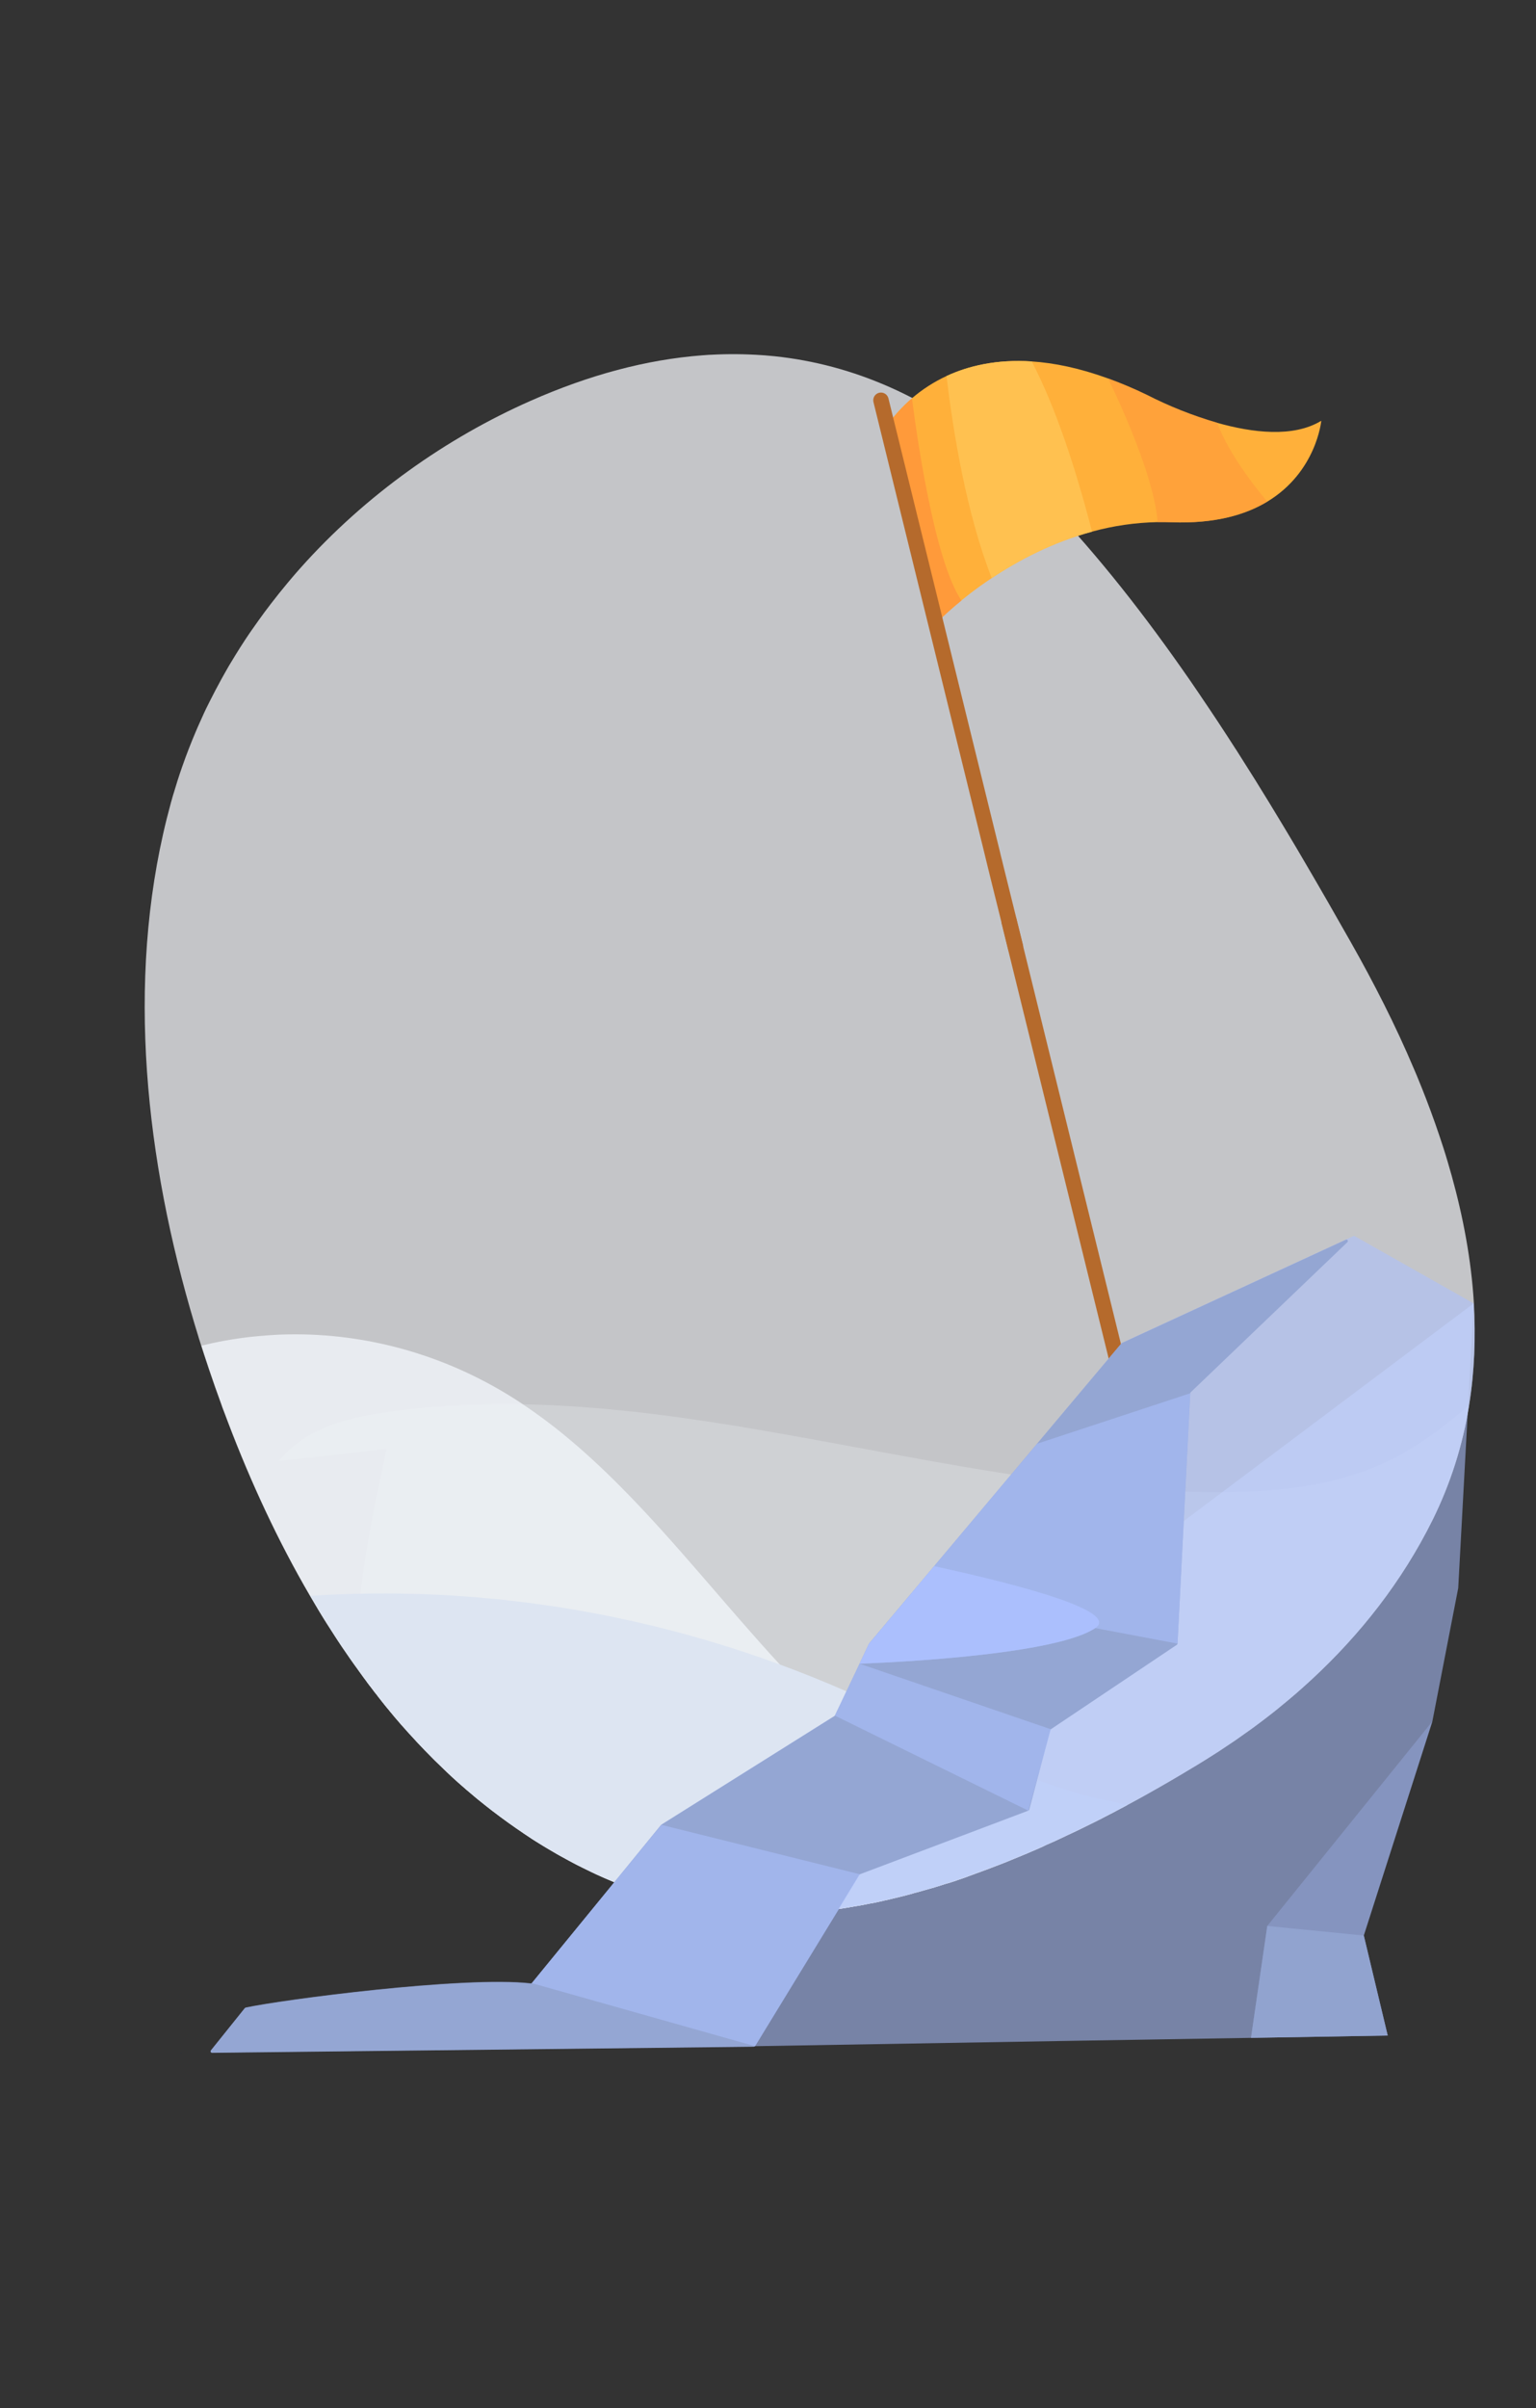 <?xml version="1.0" encoding="UTF-8"?> <!-- Generator: Adobe Illustrator 26.0.2, SVG Export Plug-In . SVG Version: 6.00 Build 0) --> <svg xmlns="http://www.w3.org/2000/svg" xmlns:xlink="http://www.w3.org/1999/xlink" id="Layer_1" x="0px" y="0px" viewBox="0 0 1990.8 3120" style="enable-background:new 0 0 1990.8 3120;" xml:space="preserve"><rect x="0" y="0" width="1990.8" height="3120" fill="#333333" stroke="none"/> <style type="text/css"> .st0{opacity:0.57;fill:#ABBFFC;enable-background:new ;} .st1{opacity:0.25;fill:#DEE6F3;enable-background:new ;} .st2{opacity:0.74;fill:#F7F9FC;enable-background:new ;} .st3{opacity:0.8;fill:#F1F5FA;enable-background:new ;} .st4{fill:#DDE5F2;} .st5{fill:#FFB03A;} .st6{fill:#FF9A3A;} .st7{fill:#B56A2C;} .st8{opacity:0.61;fill:#FF9A3A;enable-background:new ;} .st9{fill:#FFC150;} .st10{fill:#202A3F;} .st11{fill:#94A6D3;} .st12{fill:#ABBFFC;} .st13{fill:none;} .st14{fill:#3E3E89;} .st15{fill:#FFAE9B;} .st16{opacity:0.29;fill:#ABBFFC;enable-background:new ;} .st17{opacity:0.8;fill:#94A6D3;enable-background:new ;} </style> <g id="_3"> <polygon class="st0" points="1910,1688.8 1890,2057.6 1856.5,2230.3 1767.6,2507.8 1798.6,2637.4 1621.4,2640.4 1391.3,2644.2 978.6,2651.2 1009.8,2364.4 "></polygon> <path class="st1" d="M1904.1,1820.7c-8.2,51.7-24.2,101.9-47.4,148.8c-39.7,80-93.9,148.4-156.1,206.1c-3.3,3-6.6,6-9.9,9 s-6.6,5.9-10,8.9s-6.7,5.8-10.1,8.6c-5.1,4.3-10.2,8.5-15.4,12.7c-3.4,2.8-6.9,5.5-10.4,8.2c-3.3,2.5-6.5,5.1-9.9,7.6 c-3.3,2.5-6.6,4.9-9.9,7.4c-1.7,1.2-3.3,2.4-5,3.6c-6.7,4.8-13.4,9.5-20.1,14.2c-6.8,4.6-13.6,9.1-20.4,13.6 c-2.6,1.6-5.1,3.3-7.7,4.9c-2.6,1.6-5.2,3.2-7.7,4.9c-4.6,2.8-9.2,5.7-13.8,8.5c-1.6,1-3.1,1.9-4.7,2.8 c-18.5,11.2-37.5,22.3-57,33.2l0,0c-2.3,1.3-4.6,2.6-6.9,3.8s-4.6,2.5-6.9,3.8c-4.4,2.4-8.9,4.8-13.3,7.2l0,0l0,0 c-3,1.7-6.1,3.3-9.2,4.9c-1.4,0.7-2.7,1.4-4.1,2.2l-3,1.6c-1.1,0.6-2.2,1.2-3.4,1.8c-0.8,0.4-1.6,0.8-2.4,1.2 c-3.7,1.9-7.3,3.8-11,5.7l-0.5,0.3l-4.4,2.2l-1.7,0.9l-0.4,0.2l-0.4,0.2l-0.2,0.1c-0.2,0.1-0.4,0.2-0.6,0.3l0,0l-1.6,0.8l-1.7,0.8 c-0.9,0.4-1.7,0.9-2.6,1.3c-2,1-4,2-5.9,2.9c-2.4,1.2-4.9,2.4-7.3,3.6c-2.1,1-4.1,2-6.2,3l-5.1,2.4c-0.6,0.3-1.1,0.6-1.7,0.8 c-1.6,0.8-3.1,1.5-4.7,2.2c-0.7,0.3-1.4,0.7-2.1,1l-4.8,2.3c-0.7,0.3-1.4,0.6-2,0.9c-4.6,2.1-9.2,4.2-13.8,6.3l-0.9,0.4l-2.6,1.1 l-3.4,1.6l0,0c-1.9,0.9-3.9,1.7-5.8,2.6c-1.7,0.8-3.4,1.5-5.1,2.2s-3.6,1.6-5.5,2.4l0,0c-1.8,0.8-3.7,1.6-5.5,2.4l-5.5,2.3 c-1.5,0.6-2.9,1.3-4.4,1.9c-0.4,0.2-0.7,0.3-1.1,0.4c-2.4,1-4.7,2-7,2.9l-1,0.4l-1.7,0.7l-1.7,0.7c-0.3,0.1-0.7,0.3-1,0.4l-4.1,1.7 c-3.4,1.4-6.8,2.7-10.2,4c-0.5,0.2-1.1,0.4-1.6,0.6c-0.2,0.1-0.4,0.2-0.6,0.2l-0.6,0.2l0,0c-0.1,0.1-0.2,0.1-0.3,0.1h-0.1l-0.2,0.1 l-0.2,0.1l-0.3,0.1l-0.8,0.3l-3.1,1.2l-1.6,0.6c-0.8,0.3-1.7,0.6-2.5,1l-2.7,1l0,0c-0.9,0.4-1.9,0.7-2.8,1.1l0,0 c-1.9,0.7-3.7,1.4-5.6,2.1l0,0c-1.9,0.7-3.7,1.4-5.6,2c0,0-0.1,0.1-0.2,0.1c-1.4,0.5-2.9,1-4.3,1.6c-1.8,0.7-3.5,1.3-5.3,1.9 c-0.2,0.1-0.4,0.1-0.6,0.2l-0.2,0.1c-0.1,0-0.2,0-0.2,0.1l0,0l-0.2,0.1l0,0l-0.2,0.1c-0.9,0.3-1.9,0.7-2.8,1s-1.9,0.7-2.8,1 c-1.9,0.7-3.7,1.3-5.6,1.9l-3.2,1.1l-1,0.4c-2.1,0.7-4.2,1.4-6.4,2.1l-0.6,0.2l-0.4,0.1l-1.3,0.4l-0.8,0.2l-0.3,0.1l-0.3,0.1 c-0.3,0.1-0.5,0.1-0.8,0.2l-0.8,0.2l-1.1,0.4l-0.6,0.2l-0.6,0.2c-0.6,0.2-1.2,0.4-1.9,0.6s-1.2,0.4-1.8,0.6h-0.1l-1.6,0.5l0,0 c-1.3,0.4-2.6,0.8-3.8,1.2l-1,0.3l-2.3,0.7l-1.2,0.4l-1.2,0.4l0,0c-0.1,0-0.3,0.1-0.5,0.1l-0.5,0.1c-0.8,0.2-1.5,0.5-2.3,0.7 l-0.4,0.1l-2.8,0.8c0,0-0.1,0-0.1,0l-5.6,1.6c-0.1,0-0.2,0-0.3,0.1l-1.9,0.5l-1.3,0.4c-0.8,0.2-1.6,0.5-2.4,0.7l-0.4,0.1l-2.1,0.6 c-0.5,0.1-1.1,0.3-1.6,0.4l0,0l-1.2,0.3c-0.4,0.1-0.7,0.2-1.1,0.3c0,0-0.1,0-0.1,0l-1.3,0.4c-0.2,0.1-0.5,0.1-0.8,0.2 c-0.1,0-0.2,0.1-0.3,0.1c-0.1,0-0.2,0-0.2,0.1l-0.4,0.1c-0.1,0-0.2,0.1-0.3,0.1l-0.3,0.1l-0.6,0.2l0,0h-0.1h-0.1l-0.5,0.1l-1,0.3 c-0.2,0.1-0.4,0.1-0.6,0.2c-0.6,0.2-1.3,0.3-1.9,0.5h-0.1c-0.6,0.2-1.2,0.3-1.9,0.5c-1.5,0.4-3.1,0.8-4.6,1.2 c-0.3,0.1-0.6,0.2-0.9,0.2l-5.2,1.3l0,0l-0.8,0.2l-0.8,0.2l-1.3,0.3c-0.4,0.1-0.9,0.2-1.3,0.3c-1.8,0.4-3.6,0.9-5.4,1.3l-3.2,0.8 l-3.1,0.7l-2.9,0.6c-0.2,0.1-0.4,0.1-0.7,0.2c-0.7,0.2-1.4,0.3-2,0.5l-1,0.2l-2.3,0.5l-2,0.4c-0.4,0.1-0.8,0.2-1.2,0.3l0,0 l-0.4,0.1l0,0c-0.2,0.1-0.4,0.1-0.6,0.1c-0.1,0-0.1,0-0.2,0.1l-0.8,0.2h-0.2c-0.4,0.1-0.7,0.2-1.1,0.2l-1.6,0.3l0,0l-0.7,0.1 c0,0-0.1,0-0.1,0h-0.1l-1.6,0.3l-1,0.2l-1.6,0.3l-1.4,0.3c-1.2,0.2-2.4,0.5-3.7,0.7c-0.6,0.1-1.2,0.2-1.8,0.4l-1.6,0.3 c-0.5,0.1-1.1,0.2-1.6,0.3c-1.5,0.3-3,0.6-4.6,0.8l-1.2,0.2h-0.2l-3.5,0.6c-0.7,0.1-1.4,0.3-2.1,0.4c-0.9,0.1-1.7,0.3-2.6,0.4 l-0.5,0.1c-0.1,0-0.2,0-0.3,0.1c-1.7,0.3-3.3,0.5-5,0.8l-1.3,0.2c-0.6,0.1-1.2,0.2-1.8,0.3l-1.8,0.3l-2.4,0.4 c-0.2,0.1-0.5,0.1-0.8,0.1l-0.8,0.1h-0.1l-0.4,0.1c-0.3,0-0.7,0.1-1,0.1l-2.2,0.3l-2.5,0.3c-0.8,0.1-1.5,0.2-2.2,0.3l-1,0.1h-0.4 h-0.1l0,0l-2.6,0.3l-1.6,0.2l-1.1,0.1c-0.1,0-0.1,0-0.2,0h-0.2l-0.6,0.1l-1.1,0.1l-0.9,0.1l-2.8,0.3l-4.3,0.5l-1.2,0.1l-0.4,0.1 h-0.5h-0.5c-0.2,0.1-0.5,0.1-0.7,0.1l-0.7,0.1l-2.6,0.3h-0.5c-0.9,0.1-1.8,0.2-2.8,0.3c-1.3,0.1-2.6,0.2-3.8,0.3h-0.2l-2,0.2h-0.1 c-0.7,0.1-1.4,0.1-2.1,0.2l-1.8,0.1c-0.1,0-0.2,0-0.3,0h-0.5h-0.5l-1.5,0.1h-0.5h-0.4h-0.6h-0.6l-4.1,0.3l-3.6,0.2l-2.1,0.1 l-1.9,0.1h-0.2h-0.5c-1.6,0.1-3.2,0.2-4.9,0.2h-0.4l-1.9,0.1c-0.7,0.1-1.4,0.1-2,0.1l-2.7,0.1h-0.2l-2.2,0.1h-0.6 c-1.8,0-3.6,0.1-5.4,0.1h-2.5h-4.8h-4.5c-1.5,0-3,0-4.5-0.1c-1.3,0-2.6,0-3.9-0.1c-1.9-0.1-3.9-0.1-5.8-0.2 c-1.5-0.1-2.9-0.1-4.4-0.2c-2.9-0.1-5.8-0.3-8.7-0.5l-4.4-0.3l0,0l-3.9-0.3c-2.6-0.2-5.1-0.5-7.7-0.7l-3.9-0.4 c-1.3-0.1-2.6-0.3-3.9-0.4c-2.6-0.3-5.1-0.6-7.7-0.9c-41.3-5.4-81.8-15.6-120.8-30.3c-2.5-0.9-4.9-1.9-7.4-2.8 c-3.3-1.3-6.7-2.6-10-4h-0.1l-0.9-0.4c-7.3-3-14.6-6.2-21.8-9.5c-2.4-1.1-4.8-2.2-7.2-3.4c-3.8-1.8-7.6-3.7-11.4-5.6 c-2.5-1.3-5.1-2.5-7.6-3.8l-3.8-2c-1.9-1-3.8-2-5.6-3c-1.4-0.8-2.8-1.5-4.2-2.3c-2.8-1.5-5.6-3.1-8.4-4.6c-1.4-0.8-2.8-1.6-4.2-2.4 c-3.7-2.1-7.4-4.3-11.1-6.5s-7.4-4.4-11-6.7l-3.7-2.3c-1.5-0.9-3-1.9-4.6-2.9l-4.2-2.8c-1.4-0.9-2.8-1.8-4.2-2.8 c-1.7-1.1-3.4-2.2-5-3.4c-2.4-1.6-4.8-3.2-7.2-4.9c-7.1-4.9-14.2-10-21.2-15.2c-3.3-2.4-6.6-4.9-9.8-7.4c-0.2-0.2-0.5-0.4-0.7-0.5 c-5.2-4-10.3-8.1-15.4-12.2c-1.5-1.2-3-2.5-4.6-3.7c-4.5-3.8-9.1-7.6-13.5-11.4c-3.4-3-6.9-6-10.3-9c-5.2-4.6-10.3-9.3-15.3-14.1 c-0.3-0.3-0.6-0.5-0.8-0.8c-0.7-0.7-1.4-1.4-2.2-2.1c-3-2.9-6-5.8-9-8.7l-3-2.9c-1-1-2-2-3-3c-6.9-6.9-13.7-13.9-20.4-21.1 l-5.2-5.7c-1.5-1.7-3-3.3-4.6-5c-0.2-0.2-0.4-0.5-0.7-0.7c-2.1-2.4-4.2-4.7-6.3-7.1c-0.3-0.3-0.6-0.6-0.9-1l-0.6-0.7l0,0l0,0l0,0 l-0.5-0.6c-0.3-0.4-0.7-0.8-1-1.1l-0.9-1c-0.3-0.4-0.7-0.8-1-1.2c-0.8-0.9-1.6-1.8-2.4-2.8c-0.4-0.5-0.8-0.9-1.2-1.4 c-1.3-1.5-2.5-3-3.8-4.4l-1.3-1.6c-0.3-0.4-0.7-0.8-1-1.2l-0.4-0.5c-0.2-0.2-0.3-0.4-0.5-0.6l-0.3-0.3c0-0.1-0.1-0.1-0.1-0.2 l-0.1-0.2l-0.1-0.1l-0.1-0.1c-0.1-0.1-0.2-0.3-0.4-0.4l-0.4-0.4l-0.1-0.1l-0.5-0.6l-1.2-1.5v-0.1c-0.5-0.6-1.1-1.3-1.6-1.9 c-0.7-0.8-1.4-1.6-2.1-2.5l-1.8-2.2c-1.3-1.6-2.6-3.2-3.9-4.9l-1.1-1.4c-1-1.2-2-2.5-2.9-3.7l-0.8-1l-0.2-0.2 c-0.1-0.1-0.1-0.2-0.2-0.2c0-0.1-0.1-0.1-0.1-0.2c-0.1-0.1-0.1-0.2-0.2-0.3c-0.2-0.2-0.3-0.4-0.4-0.6c-1-1.2-1.9-2.5-2.9-3.7 c-0.2-0.3-0.4-0.6-0.7-0.8l-0.6-0.8c-0.2-0.2-0.4-0.5-0.6-0.8s-0.4-0.4-0.5-0.7l-2.2-2.9c-0.5-0.7-1-1.4-1.5-2 c-0.2-0.2-0.4-0.5-0.6-0.7c-0.3-0.4-0.7-0.9-1-1.3l-3.1-4.1c-0.1-0.1-0.2-0.2-0.2-0.3c0-0.1-0.1-0.1-0.1-0.2l-0.3-0.4 c-0.1-0.1-0.1-0.2-0.2-0.3c-1.3-1.7-2.6-3.4-3.8-5.1c-1.7-2.3-3.4-4.6-5-6.9c-1.4-1.9-2.8-3.9-4.2-5.9c-0.3-32,1.5-64,5.2-95.7 c2.4-20.6,5.4-41.2,8.8-61.8c1.7-9.9,3.4-19.7,5.3-29.6c6.1-32.2,13-64.3,19.9-96l-130.8,14.6l-8.9,0.9c1.7-2,3.3-4,5.1-5.8 c34.2-37.4,83.8-49.8,130.6-56.7c59.3-8.8,118.5-11.8,177.8-10.9c26.5,0.4,52.9,1.7,79.4,3.6c14.2,1,28.4,2.2,42.7,3.6 c4.7,0.4,9.3,0.9,14,1.4c44,4.6,87.9,10.8,131.9,17.8l0,0c10.3,1.6,20.6,3.3,30.9,5.1c54.5,9.2,109,19.4,163.6,29.5l9.7,1.8 l0.5,0.1c35.9,6.6,71.8,13.1,107.7,19.2l7.6,1.3c2.6,0.4,5.3,0.9,7.9,1.3c13.3,2.2,26.5,4.3,39.8,6.3 c55.9,8.5,111.9,15.4,167.9,19.3c12.9,0.9,25.8,1.7,38.7,2.2c6.3,0.3,12.7,0.5,19,0.7c14.8,0.5,29.7,0.7,44.5,0.7 c78.1-0.2,158-8.2,229.2-45.8C1843.6,1870,1874.3,1846.2,1904.1,1820.7z"></path> <path class="st2" d="M1904.1,1820.6L1904.1,1820.6c-8.2,51.7-24.2,101.9-47.4,148.8c-39.7,80-93.9,148.4-156.1,206.1 c-3.3,3-6.6,6-9.9,9s-6.6,5.9-10,8.9s-6.7,5.8-10.1,8.6c-5.1,4.3-10.2,8.5-15.4,12.7c-3.4,2.8-6.9,5.5-10.4,8.2 c-3.3,2.5-6.5,5.1-9.9,7.6c-3.3,2.5-6.6,4.9-9.9,7.4c-1.7,1.2-3.3,2.4-5,3.6c-6.7,4.8-13.4,9.5-20.1,14.2 c-6.8,4.6-13.6,9.1-20.4,13.6c-2.6,1.6-5.1,3.3-7.7,4.9c-2.6,1.6-5.2,3.3-7.7,4.9c-4.6,2.8-9.2,5.7-13.8,8.5 c-1.6,1-3.1,1.9-4.7,2.8c-18.5,11.2-37.5,22.3-57,33.2l-6.9,3.9c-2.3,1.3-4.6,2.5-6.9,3.8c-4.4,2.4-8.9,4.8-13.3,7.2l0,0l0,0 c-3,1.7-6.1,3.3-9.2,4.9c-1.4,0.7-2.7,1.4-4.1,2.2c-1,0.5-2,1-3,1.6s-2.2,1.2-3.4,1.8c-0.8,0.4-1.6,0.8-2.4,1.2 c-3.7,1.9-7.3,3.8-11,5.7l-0.5,0.3l-4.4,2.2l-1.7,0.9c-0.1,0.1-0.3,0.1-0.4,0.2l-0.4,0.2l-0.2,0.1c-0.2,0.1-0.4,0.2-0.6,0.3 l-1.6,0.8l-1.7,0.8c-0.9,0.4-1.7,0.9-2.6,1.3c-2,1-4,2-5.9,2.9c-2.4,1.2-4.9,2.4-7.3,3.6c-2.1,1-4.1,2-6.2,3l-5.1,2.4 c-0.6,0.3-1.1,0.6-1.7,0.8c-1.6,0.8-3.1,1.5-4.7,2.2c-0.7,0.3-1.4,0.7-2.1,1l-4.8,2.3c-0.7,0.3-1.4,0.6-2,0.9l-3.6,1.7 c-1.1,0.5-2.3,1-3.4,1.6s-2.2,1-3.4,1.5l-3.4,1.5l-0.9,0.4l-0.9,0.4l-1.7,0.7c-1.1,0.5-2.3,1-3.4,1.6l0,0c-1.9,0.9-3.9,1.7-5.8,2.6 l-4,1.8l-1.1,0.4c-0.2,0.1-0.5,0.2-0.7,0.3l-2.2,1l-0.3,0.1c-0.7,0.3-1.4,0.6-2.2,0.9l0,0c-1.8,0.8-3.7,1.6-5.5,2.4l-1.8,0.8 l-2.5,1l-1.3,0.5c-1.5,0.6-2.9,1.3-4.4,1.9c-0.4,0.2-0.7,0.3-1.1,0.4c-2.4,1-4.7,2-7,2.9l-1,0.4l-1.7,0.7l-1.7,0.7 c-0.3,0.1-0.7,0.3-1,0.4l-4.1,1.7c-3.4,1.4-6.8,2.7-10.2,4c-0.5,0.2-1.1,0.4-1.6,0.6c-0.2,0.1-0.4,0.2-0.6,0.2l-0.6,0.2l-0.4,0.2 l-0.2,0.1l-0.2,0.1l-0.3,0.1l-0.8,0.3l-3.1,1.2l-1.6,0.6c-0.5,0.2-1,0.4-1.6,0.6l-0.9,0.4c-0.9,0.4-1.8,0.7-2.7,1l0,0 c-0.9,0.4-1.8,0.7-2.7,1c0,0-0.1,0-0.1,0l0,0c-1.9,0.7-3.7,1.4-5.6,2.1l0,0c-1.9,0.7-3.7,1.4-5.6,2c0,0-0.1,0.1-0.2,0.1 c-1.4,0.5-2.9,1-4.3,1.6c-1.8,0.7-3.5,1.3-5.3,1.9c-0.2,0.1-0.4,0.1-0.6,0.2l-0.2,0.1c-0.1,0-0.2,0-0.2,0.1l-0.2,0.1l0,0l-0.2,0.1 c-0.9,0.3-1.9,0.7-2.8,1s-1.9,0.7-2.8,1c-1.9,0.7-3.7,1.3-5.6,1.9l-3.2,1.1l-1,0.4c-2.1,0.7-4.2,1.4-6.4,2.1l-0.6,0.2l-0.4,0.1 l-1.3,0.4l-0.8,0.2l-1.3,0.4l-0.8,0.2l-1.1,0.3l-0.6,0.2l-0.6,0.2c-0.6,0.2-1.2,0.4-1.9,0.6s-1.2,0.4-1.8,0.6h-0.1l-1.6,0.5l0,0 c-1.3,0.4-2.6,0.8-3.8,1.2l-1,0.3l-2.3,0.7l-1.2,0.4l-1.2,0.4l-0.5,0.1l-0.5,0.1c-0.8,0.2-1.5,0.5-2.3,0.7l-0.4,0.1l-2.8,0.8 c0,0-0.1,0-0.1,0l-5.6,1.6l-0.3,0.1l-1.9,0.5l-1.3,0.4l-2,0.6c-0.1,0-0.3,0.1-0.4,0.1l-0.4,0.1l-2.1,0.6c-0.5,0.1-1.1,0.3-1.6,0.4 s-0.8,0.2-1.2,0.3s-0.8,0.2-1.1,0.3c0,0-0.1,0-0.1,0l-1.3,0.4c-0.2,0.1-0.5,0.1-0.8,0.2c-0.1,0-0.2,0.1-0.3,0.1 c-0.1,0-0.2,0-0.2,0.1l-0.4,0.1c-0.1,0-0.2,0.1-0.3,0.1l-0.3,0.1l-0.6,0.2l-0.8,0.2l-1,0.3c-0.2,0.1-0.4,0.1-0.6,0.2 c-0.6,0.2-1.3,0.3-1.9,0.5h-0.1c-0.6,0.2-1.2,0.3-1.9,0.5c-1.5,0.4-3.1,0.8-4.6,1.2c-0.3,0.1-0.6,0.2-0.9,0.2l-5.2,1.3l0,0 l-0.8,0.2l-0.8,0.2l-1.3,0.3c-0.4,0.1-0.9,0.2-1.3,0.3c-1.8,0.4-3.6,0.9-5.4,1.3l-3.2,0.8l-3.1,0.7l-1,0.2l-1.9,0.4 c-0.2,0.1-0.4,0.1-0.7,0.2c-0.7,0.2-1.4,0.3-2,0.5l-1,0.2l-2.3,0.5l-2,0.4c-0.4,0.1-0.8,0.2-1.2,0.3l0,0l-0.4,0.1l0,0 c-0.1,0-0.3,0.1-0.4,0.1h-0.2c-0.1,0-0.1,0-0.2,0.1l-0.8,0.2h-0.2c-0.4,0.1-0.7,0.2-1.1,0.2l-1.6,0.3l0,0l-0.7,0.1c0,0-0.1,0-0.1,0 h-0.1l-1.6,0.3l-1,0.2l-1.6,0.3l-1.9,0.4c-1.1,0.2-2.1,0.4-3.2,0.6c-0.6,0.1-1.2,0.2-1.8,0.4l-1.6,0.3c-0.5,0.1-1.1,0.2-1.6,0.3 c-1.5,0.3-3,0.6-4.6,0.8l-1.2,0.2h-0.2l-1.4,0.2l-2.1,0.4c-0.7,0.1-1.4,0.3-2.1,0.4l-2,0.3l-0.6,0.1l-0.5,0.1c-0.1,0-0.2,0-0.3,0.1 c-1.7,0.3-3.3,0.5-5,0.8l-1.3,0.2c-0.6,0.1-1.2,0.2-1.8,0.3l-1.7,0.3c-0.6,0.1-1.1,0.2-1.7,0.2l-0.8,0.1c-0.2,0.1-0.5,0.1-0.8,0.1 l-0.8,0.1h-0.1h-0.4c0,0-0.1,0-0.1,0l-2,0.3c-0.4,0-0.7,0.1-1,0.2l-2.5,0.3l-3.5,0.5h-0.1h-0.1h-0.2l-1.9,0.2l-0.4,0.1l-0.6,0.1 c-0.4,0-0.7,0.1-1.1,0.1l-1.1,0.1c-0.1,0-0.1,0-0.2,0h-0.2h-0.1l-1.2,0.1l-0.3,0.1l-0.9,0.1c-1.9,0.2-3.7,0.4-5.6,0.6 c-0.7,0.1-1.5,0.2-2.2,0.2l-0.5,0.1l-0.4,0.1h-0.5h-0.5c-1.3,0.2-2.7,0.3-4.1,0.4h-0.5c-0.9,0.1-1.8,0.2-2.8,0.3l-3.3,0.3l-0.6,0.1 h-0.6l-1.6,0.1h-0.1c-0.5,0.1-1,0.1-1.6,0.1l-0.6,0.1h-0.6c-0.4,0-0.9,0.1-1.3,0.1c-0.1,0-0.2,0-0.3,0h-0.5h-0.5l-2.5,0.2h-0.6 c-0.6,0-1.2,0.1-1.9,0.1c-0.8,0.1-1.5,0.1-2.3,0.1l-0.5,0.1h-0.5l-3.6,0.2c-0.5,0-0.9,0-1.4,0.1c-1.5,0.1-3,0.1-4.4,0.2 c-1.3,0.1-2.5,0.1-3.8,0.2l-1.9,0.1c-0.6,0-1.2,0.1-1.9,0.1l-3,0.1l-2.2,0.1l-3.6,0.1c-0.4,0-0.8,0-1.2,0h-1.6h-3.1h-3.7h-4.5 l-4.5-0.1l-3.9-0.1c-1.9-0.1-3.9-0.1-5.8-0.2c-1.5-0.1-2.9-0.1-4.4-0.2c-2.9-0.1-5.8-0.3-8.7-0.5l-4.4-0.3l0,0l-3.9-0.3 c-2.6-0.2-5.1-0.5-7.7-0.7l-3.9-0.4c-1.3-0.1-2.6-0.3-3.9-0.4c-2.6-0.3-5.1-0.6-7.7-0.9c-41.3-5.4-81.8-15.6-120.8-30.3 c-2.5-0.9-4.9-1.9-7.4-2.8c-3.3-1.3-6.7-2.6-10-4h-0.1l-0.9-0.4c-7.3-3-14.6-6.2-21.8-9.5c-2.4-1.1-4.8-2.2-7.2-3.4 c-3.8-1.8-7.6-3.7-11.4-5.6c-2.5-1.3-5.1-2.5-7.6-3.8l-3.8-2c-1.9-1-3.8-2-5.6-3c-1.4-0.8-2.8-1.5-4.2-2.3 c-2.8-1.5-5.6-3.1-8.4-4.6c-1.4-0.8-2.8-1.6-4.2-2.4c-3.7-2.1-7.4-4.3-11.1-6.5s-7.4-4.4-11-6.7l-3.7-2.3c-1.5-0.9-3-1.9-4.6-2.9 l-4.2-2.8c-1.4-0.9-2.8-1.8-4.2-2.8c-1.7-1.1-3.4-2.2-5-3.4c-2.4-1.6-4.8-3.2-7.2-4.9c-7.1-4.9-14.2-10-21.2-15.2 c-3.3-2.4-6.6-4.9-9.8-7.4c-0.2-0.2-0.5-0.4-0.7-0.5c-5.2-4-10.3-8.1-15.4-12.2c-1.5-1.2-3-2.5-4.6-3.7c-4.5-3.7-9.1-7.6-13.5-11.4 c-3.4-3-6.9-6-10.3-9c-5.2-4.6-10.3-9.3-15.3-14.1c-0.3-0.3-0.6-0.5-0.8-0.8c-0.7-0.7-1.4-1.4-2.2-2.1c-3-2.9-6-5.8-9-8.7l-3-2.9 c-1-1-2-2-3-3c-6.9-6.9-13.7-13.9-20.4-21.1l-5.2-5.7c-1.5-1.7-3-3.3-4.6-5c-0.2-0.2-0.4-0.5-0.7-0.7c-2.1-2.4-4.2-4.7-6.3-7.1 c-0.3-0.3-0.6-0.6-0.9-1l-0.6-0.7l0,0l0,0c-0.2-0.2-0.4-0.4-0.6-0.6c-0.3-0.4-0.7-0.8-1-1.1l-0.9-1c-0.3-0.4-0.7-0.8-1-1.2 c-0.8-0.9-1.6-1.8-2.4-2.8c-0.4-0.5-0.8-0.9-1.2-1.4c-1.3-1.5-2.5-3-3.8-4.4l-1.3-1.6l-0.8-1c0,0-0.1-0.1-0.1-0.1 c-0.3-0.4-0.7-0.8-1-1.2l-0.4-0.5l-0.1-0.2l-0.1-0.1l-0.1-0.1l0,0l-0.3-0.4l-0.4-0.4l-0.1-0.1l-0.5-0.6l-1.2-1.5v-0.1 c-0.5-0.6-1.1-1.3-1.6-1.9c-0.7-0.8-1.4-1.6-2.1-2.5l-1.8-2.2c-1.3-1.6-2.6-3.2-3.9-4.9l-1.1-1.4c-1-1.2-2-2.5-2.9-3.7l-0.8-1 l-0.2-0.2c0,0-0.1-0.1-0.1-0.2l0,0l-0.2-0.2c-0.1-0.1-0.1-0.2-0.2-0.3c-0.2-0.2-0.3-0.4-0.4-0.6c-1-1.2-1.9-2.5-2.9-3.7 c-0.2-0.3-0.4-0.6-0.7-0.8l-0.6-0.8c-0.2-0.2-0.4-0.5-0.6-0.8s-0.4-0.4-0.5-0.7l-2.2-2.9c-0.5-0.7-1-1.4-1.5-2 c-0.2-0.2-0.4-0.5-0.6-0.7c-0.3-0.4-0.7-0.9-1-1.3l-3.1-4.1c-0.1-0.1-0.2-0.2-0.2-0.3c0-0.1-0.1-0.1-0.1-0.2l-0.3-0.4 c-0.1-0.1-0.1-0.2-0.2-0.3c-1.3-1.7-2.6-3.4-3.8-5.1c-1.7-2.3-3.4-4.6-5-6.9c-1.4-1.9-2.8-3.9-4.2-5.9l-1.2-1.6 c-1-1.3-1.9-2.6-2.8-3.9c-1.3-1.8-2.6-3.7-3.9-5.5c-2.3-3.3-4.6-6.6-6.8-9.9c-1.5-2.2-3.1-4.5-4.6-6.7s-3-4.5-4.5-6.8 c-0.3-0.5-0.7-1-1-1.5c-0.7-1-1.4-2.1-2-3.1c-0.2-0.3-0.4-0.5-0.5-0.8c-0.1-0.1-0.1-0.2-0.2-0.2l-0.8-1.3 c-3.4-5.3-6.8-10.6-10.2-15.9c-1.1-1.7-2.1-3.4-3.2-5.1s-2.1-3.3-3.1-5c-1.2-2-2.4-3.9-3.6-5.9c-0.1-0.2-0.2-0.3-0.3-0.5 c-0.7-1.1-1.3-2.1-1.9-3.2c-0.1-0.1-0.2-0.2-0.2-0.4l-0.6-1c-0.4-0.6-0.7-1.2-1.1-1.8c-2.6-4.3-5.1-8.6-7.6-12.9 c-41.3-70.7-76.5-146.6-106.3-225c-1.7-4.3-3.3-8.6-4.9-13c-0.4-1-0.8-2-1.2-3.1c-0.8-2.1-1.6-4.2-2.3-6.4l0,0 c-5.5-15.1-10.9-30.2-16-45.5c-2.1-6.3-4.2-12.6-6.3-19c-1.3-4-2.6-8-3.9-12.1c-0.8-2.4-1.5-4.8-2.3-7.3c-0.5-1.5-1-3-1.4-4.6 c-1.7-5.4-3.4-10.9-5-16.4c-63.1-211-89-442-35.8-654.8c1.8-7,3.6-14,5.5-21c0.1-0.2,0.1-0.4,0.2-0.6c0.6-2.3,1.3-4.5,1.9-6.8 c0.2-0.9,0.5-1.8,0.8-2.6c3.6-12.2,7.4-24.2,11.6-36.1c5.3-15.2,11.1-30.1,17.3-44.7c0.9-2.1,1.8-4.2,2.7-6.3 c0.2-0.5,0.5-1.1,0.7-1.6c2.4-5.4,4.8-10.8,7.3-16.2c1.8-4,3.7-7.9,5.7-11.8c0.7-1.3,1.3-2.7,2-4c4.8-9.5,9.7-19,14.8-28.2l0,0 c3-5.5,6.2-11,9.3-16.5c0.4-0.7,0.8-1.4,1.3-2.2c2.6-4.4,5.3-8.8,8-13.2l0,0c2-3.2,4-6.5,6-9.6l0,0c2.2-3.4,4.4-6.8,6.6-10.2 c1.7-2.6,3.4-5.1,5.1-7.6c1.3-1.8,2.5-3.7,3.8-5.5l0,0c0.4-0.6,0.9-1.2,1.3-1.8c0.8-1.2,1.7-2.5,2.6-3.7c1.3-1.9,2.7-3.8,4.1-5.8 c5.2-7.3,10.5-14.5,16-21.6c7.2-9.4,14.6-18.6,22.1-27.6c1.6-1.9,3.2-3.8,4.8-5.7c3.7-4.3,7.4-8.7,11.2-12.9 c85.2-95.7,190.4-169.2,298.5-217c75.7-33.5,150.2-53.6,223-59.1c2.7-0.2,5.5-0.4,8.2-0.6c1,0,2-0.1,2.9-0.1 c21.9-1.2,43.9-1,65.9,0.5c1.4,0.1,2.8,0.2,4.2,0.3c4.1,0.3,8.2,0.7,12.3,1.1c102.4,10.8,200.6,53.3,292.6,131.5 c17.1,14.5,33.9,30.2,50.6,47.2c65.7,67.1,126.8,143.8,184,225.2c7.3,10.4,14.6,20.8,21.7,31.4l0,0c0.9,1.3,1.9,2.7,2.8,4.1 c0.2,0.3,0.5,0.7,0.7,1.1c15.2,22.3,30.1,44.9,44.7,67.7c0.5,0.8,1,1.6,1.6,2.4c0.6,1,1.3,2,1.9,3c7.6,11.9,15.1,23.8,22.6,35.8 c5.8,9.3,11.5,18.6,17.2,27.9l0,0l3.4,5.6c3,4.8,5.9,9.7,8.8,14.5c4.2,6.9,8.3,13.7,12.4,20.6c7.5,12.5,15,25.1,22.3,37.7 c20.5,34.9,40.5,69.8,60,104.3c29.1,51.4,57.3,106.4,81.6,163.9c1.3,3.1,2.6,6.1,3.9,9.2c0.5,1.2,1,2.4,1.5,3.7 c3.5,8.5,6.9,17,10.2,25.6c8.1,21,15.6,42.3,22.5,63.8c1.9,6,3.8,11.9,5.5,17.9c0.4,1.3,0.8,2.6,1.1,3.8c1.4,4.6,2.7,9.3,4,13.9 c15,54,25.3,109.1,28.7,164.2C1912.7,1732.9,1911.1,1777,1904.1,1820.6z"></path> <path class="st3" d="M1353.5,2391.7c-1.9,0.9-3.9,1.7-5.8,2.6l-4,1.8l-1.1,0.4c-0.2,0.1-0.5,0.2-0.7,0.3l-2.2,1l-0.3,0.1 c-0.7,0.3-1.4,0.6-2.2,0.9l0,0c-1.8,0.8-3.7,1.6-5.5,2.4l-1.8,0.8l-2.5,1l-1.3,0.5c-1.5,0.6-2.9,1.3-4.4,1.9 c-0.4,0.2-0.7,0.3-1.1,0.4c-2.4,1-4.7,2-7,2.9l-1,0.4l-1.7,0.7l-1.7,0.7c-0.3,0.1-0.7,0.3-1,0.4l-4.1,1.7c-3.4,1.4-6.8,2.7-10.2,4 c-0.5,0.2-1.1,0.4-1.6,0.6c-0.2,0.1-0.4,0.2-0.6,0.2l-0.6,0.2l-0.4,0.2l-0.2,0.1l-0.2,0.1l-0.3,0.1l-0.8,0.3l-3.1,1.2l-1.6,0.6 c-0.5,0.2-1,0.4-1.6,0.6l-0.9,0.4c-0.9,0.4-1.8,0.7-2.7,1l0,0c-0.9,0.4-1.8,0.7-2.7,1c0,0-0.1,0-0.1,0l0,0 c-1.9,0.7-3.7,1.4-5.6,2.1l0,0c-1.9,0.7-3.7,1.4-5.6,2c0,0-0.1,0.1-0.2,0.1c-1.4,0.5-2.9,1-4.3,1.6c-1.8,0.7-3.5,1.3-5.3,1.9 c-0.2,0.1-0.4,0.1-0.6,0.2l-0.2,0.1c-0.1,0-0.2,0-0.2,0.1l-0.2,0.1l0,0l-0.2,0.1c-0.9,0.3-1.9,0.7-2.8,1s-1.9,0.7-2.8,1 c-1.9,0.7-3.7,1.3-5.6,1.9l-3.2,1.1l-1,0.4c-2.1,0.7-4.2,1.4-6.4,2.1l-0.6,0.2l-0.4,0.1l-1.3,0.4l-0.8,0.2l-1.3,0.4l-0.8,0.2 l-1.1,0.3l-0.6,0.2l-0.6,0.2c-0.6,0.2-1.2,0.4-1.9,0.6s-1.2,0.4-1.8,0.6h-0.1l-1.6,0.5l0,0c-1.3,0.4-2.6,0.8-3.8,1.2l-1,0.3 l-2.3,0.7l-1.2,0.4l-1.2,0.4l-0.5,0.1l-0.5,0.1c-0.8,0.2-1.5,0.5-2.3,0.7l-0.4,0.1l-2.8,0.8c0,0-0.1,0-0.1,0l-5.6,1.6l-0.3,0.1 l-1.9,0.5l-1.3,0.4l-2,0.6c-0.1,0-0.3,0.1-0.4,0.1l-0.4,0.1l-2.1,0.6c-0.5,0.1-1.1,0.3-1.6,0.4s-0.8,0.2-1.2,0.3h-0.1 c-0.4,0.1-0.7,0.2-1.1,0.3c0,0-0.1,0-0.1,0l-1.3,0.4c-0.2,0.1-0.5,0.1-0.8,0.2c-0.1,0-0.2,0.1-0.3,0.1c-0.1,0-0.2,0-0.2,0.1 l-0.4,0.1l-0.6,0.2l-0.6,0.2l0,0h-0.1h-0.1l-0.5,0.1l-1,0.3c-0.2,0.1-0.4,0.1-0.6,0.2c-0.6,0.2-1.3,0.3-1.9,0.5h-0.1 c-0.6,0.2-1.2,0.3-1.9,0.5c-1.5,0.4-3.1,0.8-4.6,1.2c-0.3,0.1-0.6,0.2-0.9,0.2l-5.2,1.3l0,0l-0.8,0.2l-0.8,0.2l-1.3,0.3 c-0.4,0.1-0.9,0.2-1.3,0.3c-1.8,0.4-3.6,0.9-5.4,1.3l-3.2,0.8l-3.1,0.7l-1,0.2l-1.9,0.4c-0.2,0.1-0.4,0.1-0.7,0.2 c-0.7,0.2-1.4,0.3-2,0.5l-1,0.2l-2.3,0.5l-2,0.4c-0.4,0.1-0.8,0.2-1.2,0.3l0,0l-0.4,0.1l0,0c-0.1,0-0.3,0.1-0.4,0.1h-0.2 c-0.1,0-0.1,0-0.2,0.1l-0.8,0.2h-0.2c-0.4,0.1-0.7,0.2-1.1,0.2l-1.6,0.3l0,0l-0.7,0.1c0,0-0.1,0-0.1,0h-0.1l-1.6,0.3l-1,0.2 l-1.6,0.3l-1.9,0.4c-1.1,0.2-2.1,0.4-3.2,0.6c-0.6,0.1-1.2,0.2-1.8,0.4l-1.6,0.3c-0.5,0.1-1.1,0.2-1.6,0.3c-1.5,0.3-3,0.6-4.6,0.8 l-1.2,0.2h-0.2l-1.4,0.2l-2.1,0.4c-0.7,0.1-1.4,0.3-2.1,0.4l-2,0.3l-0.6,0.1l-0.5,0.1c-0.1,0-0.2,0-0.3,0.1c-1.7,0.3-3.3,0.5-5,0.8 l-1.3,0.2c-0.6,0.1-1.2,0.2-1.8,0.3l-1.7,0.3c-0.6,0.1-1.1,0.2-1.7,0.2l-0.8,0.1c-0.2,0.1-0.5,0.1-0.8,0.1l-0.8,0.1h-0.1h-0.4 c0,0-0.1,0-0.1,0l-2,0.3c-0.4,0-0.7,0.1-1,0.2l-2.5,0.3l-3.5,0.5h-0.1h-0.1h-0.2l-1.9,0.2l-0.4,0.1l-0.6,0.1 c-0.4,0-0.7,0.1-1.1,0.1l-1.1,0.1c-0.1,0-0.1,0-0.2,0h-0.2h-0.1l-1.2,0.1l-0.3,0.1l-0.9,0.1c-1.9,0.2-3.7,0.4-5.6,0.6 c-0.7,0.1-1.5,0.2-2.2,0.2l-0.5,0.1l-0.4,0.1h-0.5h-0.5c-1.3,0.2-2.7,0.3-4.1,0.4h-0.5c-0.9,0.1-1.8,0.2-2.8,0.3l-3.3,0.3l-0.6,0.1 h-0.6l-1.6,0.1h-0.1c-0.5,0.1-1,0.1-1.6,0.1l-0.6,0.1h-0.6c-0.4,0-0.9,0.1-1.3,0.1c-0.1,0-0.2,0-0.3,0h-0.5h-0.5l-2.5,0.2h-0.6 c-0.6,0-1.2,0.1-1.9,0.1c-0.8,0.1-1.5,0.1-2.3,0.1l-0.5,0.1h-0.5l-3.6,0.2c-0.5,0-0.9,0-1.4,0.1l-2.2,0.1h-0.7 c-0.5,0-1,0.1-1.5,0.1c-1.3,0.1-2.5,0.1-3.8,0.2l-1.9,0.1c-0.6,0-1.2,0.1-1.9,0.1l-3,0.1l-2.2,0.1l-3.6,0.1c-0.4,0-0.8,0-1.2,0 s-1.1,0-1.6,0h-3.1h-3.7H993l-4.5-0.1l-3.9-0.1c-1.9-0.1-3.9-0.1-5.8-0.2c-1.5-0.1-2.9-0.1-4.4-0.2c-2.9-0.1-5.8-0.3-8.7-0.5 l-4.4-0.3l0,0l-3.9-0.3c-2.6-0.2-5.1-0.5-7.7-0.7l-3.9-0.4c-1.3-0.1-2.6-0.3-3.9-0.4c-2.6-0.3-5.1-0.6-7.7-0.9 c-41.3-5.4-81.8-15.6-120.8-30.3c-2.5-0.9-4.9-1.9-7.4-2.8c-3.3-1.3-6.7-2.6-10-4h-0.1l-0.9-0.4c-7.3-3-14.6-6.2-21.8-9.5 c-2.4-1.1-4.8-2.2-7.2-3.4c-3.8-1.8-7.6-3.7-11.4-5.6c-2.5-1.3-5.1-2.5-7.6-3.8l-3.8-2c-1.9-1-3.8-2-5.6-3 c-1.4-0.8-2.8-1.5-4.2-2.3c-2.8-1.5-5.6-3.1-8.4-4.6c-1.4-0.8-2.8-1.6-4.2-2.4c-3.7-2.1-7.4-4.3-11.1-6.5s-7.4-4.4-11-6.7l-3.7-2.3 c-1.5-0.9-3-1.9-4.6-2.9l-4.2-2.8c-1.4-0.9-2.8-1.8-4.2-2.8c-1.7-1.1-3.4-2.2-5-3.4c-2.4-1.6-4.8-3.2-7.2-4.9 c-7.1-4.9-14.2-10-21.2-15.2c-3.3-2.4-6.6-4.9-9.8-7.4c-0.2-0.2-0.5-0.4-0.7-0.5c-5.2-4-10.3-8.1-15.4-12.2c-1.5-1.2-3-2.5-4.6-3.7 c-4.5-3.7-9.1-7.6-13.5-11.4c-3.4-3-6.9-6-10.3-9c-5.2-4.6-10.3-9.3-15.3-14.1c-0.3-0.3-0.6-0.5-0.8-0.8c-0.7-0.7-1.4-1.4-2.2-2.1 c-3-2.9-6-5.8-9-8.7l-3-2.9c-1-1-2-2-3-3c-6.9-6.9-13.7-13.9-20.4-21.1l-5.2-5.7c-1.5-1.7-3-3.3-4.6-5c-0.2-0.2-0.4-0.5-0.7-0.7 c-2.1-2.4-4.2-4.7-6.3-7.1c-0.3-0.3-0.6-0.6-0.9-1l-0.6-0.7l0,0l0,0c-0.2-0.2-0.4-0.4-0.6-0.6c-0.3-0.4-0.7-0.8-1-1.1l-0.9-1 c-0.3-0.4-0.7-0.8-1-1.2c-0.8-0.9-1.6-1.8-2.4-2.8c-0.4-0.5-0.8-0.9-1.2-1.4c-1.3-1.5-2.5-3-3.8-4.4l-1.3-1.6l-0.8-1 c0,0-0.1-0.1-0.1-0.1l-0.1-0.1l-0.4-0.5c-0.2-0.2-0.3-0.4-0.5-0.6l-0.3-0.3c-0.2-0.2-0.3-0.4-0.5-0.6l-0.3-0.4l-0.4-0.4l-0.1-0.1 l-0.5-0.6l-1.2-1.5v-0.1c-0.5-0.6-1.1-1.3-1.6-1.9c-0.7-0.8-1.4-1.6-2.1-2.5l-1.8-2.2c-1.3-1.6-2.6-3.2-3.9-4.9l-1.1-1.4 c-1-1.2-2-2.5-2.9-3.7l-0.8-1l-0.2-0.2c0,0-0.1-0.1-0.1-0.2l0,0h-0.1c0-0.1-0.1-0.1-0.1-0.2c-0.1-0.1-0.1-0.2-0.2-0.3 c-0.2-0.2-0.3-0.4-0.4-0.6c-1-1.2-1.9-2.5-2.9-3.7c-0.2-0.3-0.4-0.6-0.7-0.8l-0.6-0.8c-0.2-0.2-0.4-0.5-0.6-0.8s-0.4-0.4-0.5-0.7 l-2.2-2.9c-0.5-0.7-1-1.4-1.5-2c-0.2-0.2-0.4-0.5-0.6-0.7c-0.3-0.4-0.7-0.9-1-1.3l-3.1-4.1c-0.1-0.1-0.2-0.2-0.2-0.3 c0-0.1-0.1-0.1-0.1-0.2l-0.3-0.4c-0.1-0.1-0.1-0.2-0.2-0.3c-1.3-1.7-2.6-3.4-3.8-5.1c-1.7-2.3-3.4-4.6-5-6.9 c-1.4-1.9-2.8-3.9-4.2-5.9l-1.2-1.6c-1-1.3-1.9-2.6-2.8-3.9c-1.3-1.8-2.6-3.7-3.9-5.5c-2.3-3.3-4.6-6.6-6.8-9.9 c-1.5-2.2-3.1-4.5-4.6-6.7s-3-4.5-4.5-6.8c-0.3-0.5-0.7-1-1-1.5c-0.7-1-1.4-2.1-2-3.1c-0.2-0.3-0.4-0.5-0.5-0.8 c-0.1-0.1-0.1-0.2-0.2-0.2l-0.8-1.3c-3.4-5.3-6.8-10.6-10.2-15.9c-1.1-1.7-2.1-3.4-3.2-5.1s-2.1-3.3-3.1-5c-1.2-2-2.4-3.9-3.6-5.9 c-0.1-0.2-0.2-0.3-0.3-0.5c-0.7-1.1-1.3-2.1-1.9-3.2c-0.1-0.1-0.2-0.2-0.2-0.4l-0.6-1c-0.4-0.6-0.7-1.2-1.1-1.8 c-2.6-4.3-5.1-8.6-7.6-12.9c-41.3-70.7-76.5-146.6-106.3-225c-1.7-4.3-3.3-8.6-4.9-13c-0.4-1-0.8-2-1.2-3.1 c-0.8-2.1-1.6-4.2-2.3-6.4l0,0c-5.5-15.1-10.9-30.2-16-45.5c-2.1-6.3-4.2-12.6-6.3-19c-1.3-4-2.6-8-3.9-12.1 c4.6-1.1,9.2-2.2,13.9-3.2c11.4-2.5,22.9-4.5,34.5-6.2c4-0.6,8-1.1,12.1-1.6c2.2-0.3,4.4-0.5,6.7-0.7c1.4-0.2,2.9-0.3,4.3-0.4 c1-0.1,2-0.2,3.1-0.3c2.5-0.2,5.1-0.4,7.6-0.6c0.2,0,0.4-0.1,0.6-0.1c1.2-0.1,2.5-0.2,3.7-0.3c3.7-0.2,7.4-0.5,11.2-0.7 c0.5,0,1,0,1.5-0.1l3.4-0.1c3.4-0.1,6.8-0.2,10.3-0.3c100.7-1.7,201.8,26.2,290.5,82c3.8,2.4,7.6,4.8,11.3,7.3l0,0 c19.8,13.2,39,27.4,57.3,42.6c24.4,20.1,47.7,41.8,70.4,64.6c71.8,72.1,137,155.1,206.9,230.9l0,0c21.9,23.8,44.3,46.9,67.5,68.7 c10,9.4,20.1,18.5,30.4,27.4c10,8.6,20.1,16.9,30.4,24.9c0.2,0.2,0.4,0.4,0.7,0.5s0.6,0.5,0.9,0.7c6.4,4.9,12.8,9.7,19.3,14.4 c3.7,2.6,7.4,5.2,11.1,7.8c9.4,6.5,18.9,12.6,28.5,18.5c27.2,16.7,55.5,31.5,84.8,44.3C1306.3,2375,1329.7,2383.9,1353.5,2391.7z"></path> <path class="st4" d="M1461.3,2338.6c-3,1.7-6.1,3.3-9.2,4.9c-1.4,0.7-2.7,1.4-4.1,2.2l-3,1.6c-1.1,0.6-2.2,1.2-3.4,1.8 c-0.8,0.4-1.6,0.8-2.4,1.2c-3.7,1.9-7.3,3.8-11,5.7l-0.5,0.3l-4.4,2.2l-1.7,0.9l0,0l-0.4,0.2l-0.4,0.2l-0.2,0.1l-0.6,0.3l-1.6,0.8 l-1.7,0.8c-0.9,0.4-1.7,0.9-2.6,1.3c-2,1-4,2-5.9,2.9c-2.4,1.2-4.9,2.4-7.3,3.6c-2.1,1-4.1,2-6.2,3l-5.1,2.4 c-0.6,0.3-1.1,0.6-1.7,0.8c-1.6,0.8-3.1,1.5-4.7,2.2c-0.7,0.3-1.4,0.7-2.1,1l-4.8,2.3c-0.7,0.3-1.4,0.6-2,0.9l-3.6,1.7 c-1.1,0.5-2.3,1-3.4,1.6s-2.2,1-3.4,1.5l-3.4,1.5l-0.9,0.4l-0.9,0.4l-1.7,0.7c-1.1,0.5-2.3,1-3.4,1.6l0,0c-1.9,0.9-3.9,1.7-5.8,2.6 l-4,1.8c-0.6,0.3-1.2,0.5-1.8,0.8l-2.2,1l-0.3,0.1c-0.7,0.3-1.4,0.6-2.2,0.9l0,0c-1.8,0.8-3.7,1.6-5.5,2.4l-1.8,0.8l-2.5,1 l-1.3,0.5c-1.5,0.6-2.9,1.3-4.4,1.9c-0.4,0.2-0.7,0.3-1.1,0.4c-2.4,1-4.7,2-7,2.9l-1,0.4l-1.7,0.7l-1.7,0.7c-0.3,0.1-0.7,0.3-1,0.4 l-4.1,1.7c-3.4,1.4-6.8,2.7-10.2,4c-0.5,0.2-1.1,0.4-1.6,0.6c-0.2,0.1-0.4,0.2-0.6,0.2s-0.4,0.2-0.6,0.2c-0.1,0.1-0.2,0.1-0.3,0.1 l-0.3,0.1l-0.5,0.2l-0.8,0.3l-3.1,1.2l-1.6,0.6c-0.5,0.2-1,0.4-1.6,0.6l-0.9,0.4l0,0c-0.9,0.4-1.8,0.7-2.7,1l0,0 c-0.9,0.4-1.8,0.7-2.7,1h-0.1c-1.9,0.7-3.7,1.4-5.6,2.1l0,0c-1.9,0.7-3.7,1.4-5.6,2c0,0-0.1,0.1-0.2,0.1c-1.4,0.5-2.9,1-4.3,1.6 c-1.8,0.7-3.5,1.3-5.3,1.9c-0.2,0.1-0.4,0.1-0.6,0.2l-0.2,0.1c-0.1,0-0.2,0.1-0.2,0.1l-0.2,0.1l0,0l-0.2,0.1 c-0.9,0.3-1.9,0.7-2.8,1s-1.9,0.7-2.8,1c-1.9,0.7-3.7,1.3-5.6,1.9l-3.2,1.1l-1,0.4c-2.1,0.7-4.2,1.4-6.4,2.1l-0.6,0.2l-0.4,0.1 l-1.3,0.4c-0.3,0.1-0.7,0.2-1,0.3l-0.3,0.1c-0.3,0.1-0.5,0.1-0.8,0.2l-0.8,0.2l-1.1,0.3l0,0l-0.6,0.2l-0.6,0.2 c-0.6,0.2-1.2,0.4-1.9,0.6s-1.2,0.4-1.8,0.6h-0.1l-1.6,0.5l0,0c-1.3,0.4-2.6,0.8-3.8,1.2l-1,0.3l-2.3,0.7l-1.2,0.4l-1.2,0.4 c-0.1,0-0.3,0.1-0.5,0.1l-0.5,0.1c-0.8,0.2-1.5,0.5-2.3,0.7l-0.4,0.1l-2.8,0.8c0,0-0.1,0-0.1,0l-5.6,1.6l-0.3,0.1l0,0l-1.9,0.5 l-1.3,0.4c-0.8,0.2-1.6,0.5-2.4,0.7l-0.4,0.1l-2.1,0.6l-1.6,0.4l-1.2,0.3c-0.4,0.1-0.7,0.2-1.1,0.3c0,0-0.1,0-0.1,0l-1.3,0.4 c-0.2,0.1-0.5,0.1-0.8,0.2c-0.1,0-0.2,0.1-0.3,0.1c-0.1,0-0.2,0-0.2,0.1l-0.4,0.1l-0.6,0.2l-0.6,0.2h-0.1h-0.1l-0.5,0.1l-1,0.3 c-0.2,0.1-0.4,0.1-0.6,0.2c-0.6,0.2-1.3,0.3-1.9,0.5h-0.1c-0.6,0.2-1.2,0.3-1.9,0.5c-1.5,0.4-3.1,0.8-4.6,1.2 c-0.3,0.1-0.6,0.2-0.9,0.2l-5.2,1.3l0,0l-0.8,0.2c-0.3,0.1-0.5,0.1-0.8,0.2l-1.3,0.3c-0.4,0.1-0.9,0.2-1.3,0.3 c-1.8,0.4-3.6,0.9-5.4,1.3l-3.2,0.8l-3.1,0.7l-2.9,0.6c-0.2,0.1-0.4,0.1-0.7,0.2c-0.7,0.2-1.4,0.3-2,0.5l-1,0.2l-2.3,0.5l-2,0.4 c-0.4,0.1-0.8,0.2-1.2,0.3l0,0l-0.4,0.1l0,0c-0.2,0.1-0.4,0.1-0.6,0.1c-0.1,0-0.1,0-0.2,0.1l-0.8,0.2h-0.2 c-0.4,0.1-0.7,0.2-1.1,0.2l-1.6,0.3l0,0l-0.7,0.1c0,0-0.1,0-0.1,0h-0.1l-1.6,0.3l-1,0.2l-1.6,0.3l-1.4,0.3 c-1.2,0.2-2.4,0.5-3.7,0.7c-0.6,0.1-1.2,0.2-1.8,0.4l-1.6,0.3c-0.5,0.1-1.1,0.2-1.6,0.3c-1.5,0.3-3,0.6-4.6,0.8l-1.2,0.2h-0.2 l-3.5,0.6c-0.7,0.1-1.4,0.3-2.1,0.4c-0.9,0.1-1.7,0.3-2.6,0.4l-0.5,0.1c-0.1,0-0.2,0-0.3,0.1c-1.7,0.3-3.3,0.5-5,0.8l-1.3,0.2 c-0.6,0.1-1.2,0.2-1.8,0.3l-1.8,0.3l-2.4,0.4c-0.2,0.1-0.5,0.1-0.8,0.1l-0.8,0.1h-0.1l-0.4,0.1c-0.3,0-0.7,0.1-1,0.1l-2.2,0.3 l-2.5,0.3c-0.8,0.1-1.5,0.2-2.2,0.3l-1,0.1l-0.6,0.1l-2.6,0.3l-1.6,0.2l-1.1,0.1c-0.1,0-0.1,0-0.2,0h-0.2l-0.6,0.1l-0.7,0.1 l-0.3,0.1l-0.9,0.1l-2.8,0.3l-4.3,0.5l-1.2,0.1l-0.4,0.1h-0.5c-0.4,0.1-0.8,0.1-1.2,0.1l-0.7,0.1l-2.6,0.3h-0.5 c-0.9,0.1-1.8,0.2-2.8,0.3c-1.3,0.1-2.6,0.2-3.8,0.3h-0.2l-2,0.2h-0.1c-0.7,0.1-1.4,0.1-2.1,0.2l-1.8,0.1c-0.1,0-0.2,0-0.3,0h-0.5 h-0.5l-1.5,0.1h-0.5l-1,0.1h-0.6l-4.1,0.3l-3.6,0.2l-2.1,0.1c-0.7,0-1.4,0.1-2.1,0.1h-0.5c-1.6,0.1-3.2,0.2-4.9,0.2h-0.4l-1.9,0.1 c-0.7,0.1-1.4,0.1-2,0.1l-2.7,0.1h-0.2l-2.2,0.1h-0.6c-1.8,0-3.6,0.1-5.4,0.1h-2.5h-4.8h-4.5c-1.5,0-3,0-4.5-0.1 c-1.3,0-2.6,0-3.9-0.1c-1.9-0.1-3.9-0.1-5.8-0.2c-1.5-0.1-2.9-0.1-4.4-0.2c-2.9-0.1-5.8-0.3-8.7-0.5l-4.4-0.3l0,0l-3.9-0.3 c-2.6-0.2-5.1-0.5-7.7-0.7l-3.9-0.4c-1.3-0.1-2.6-0.3-3.9-0.4c-2.6-0.3-5.1-0.6-7.7-0.9c-41.3-5.4-81.8-15.6-120.8-30.3 c-2.5-0.9-4.9-1.9-7.4-2.8c-3.3-1.3-6.7-2.6-10-4H796l-0.9-0.4c-7.3-3-14.6-6.2-21.8-9.5c-2.4-1.1-4.8-2.2-7.2-3.4 c-3.8-1.8-7.6-3.7-11.4-5.6c-2.5-1.3-5.1-2.5-7.6-3.8l-3.8-2c-1.9-1-3.8-2-5.6-3c-1.4-0.8-2.8-1.5-4.2-2.3 c-2.8-1.5-5.6-3.1-8.4-4.6c-1.4-0.8-2.8-1.6-4.2-2.4c-3.7-2.1-7.4-4.3-11.1-6.5s-7.4-4.4-11-6.7l-3.7-2.3c-1.5-0.9-3-1.9-4.6-2.9 l-4.2-2.8c-1.4-0.9-2.8-1.8-4.2-2.8c-1.7-1.1-3.4-2.2-5-3.4c-2.4-1.6-4.8-3.2-7.2-4.9c-7.1-4.9-14.2-10-21.2-15.2 c-3.3-2.4-6.6-4.9-9.8-7.4c-0.2-0.2-0.5-0.4-0.7-0.5c-5.2-4-10.3-8.1-15.4-12.2c-1.5-1.2-3-2.5-4.6-3.7c-4.5-3.8-9.1-7.6-13.5-11.4 c-3.4-3-6.9-6-10.3-9c-5.2-4.6-10.3-9.3-15.3-14.1c-0.3-0.3-0.6-0.5-0.8-0.8c-0.7-0.7-1.4-1.4-2.2-2.1c-3-2.9-6-5.8-9-8.7l-3-2.9 c-1-1-2-2-3-3c-6.9-6.9-13.7-13.9-20.4-21.1l-5.2-5.7c-1.5-1.7-3-3.3-4.6-5c-0.2-0.2-0.4-0.5-0.7-0.7c-2.1-2.4-4.2-4.7-6.3-7.1 c-0.3-0.3-0.6-0.6-0.9-1l-0.6-0.7l0,0l0,0l0,0l-0.5-0.6c-0.3-0.4-0.7-0.8-1-1.1l-0.9-1c-0.3-0.4-0.7-0.8-1-1.2 c-0.8-0.9-1.6-1.8-2.4-2.8c-0.4-0.5-0.8-0.9-1.2-1.4c-1.3-1.5-2.5-3-3.8-4.4l-1.3-1.6l-0.8-1c0,0-0.1-0.1-0.1-0.1l-0.1-0.1 l-0.4-0.5c-0.2-0.2-0.3-0.4-0.5-0.6l-0.3-0.3c0-0.1-0.1-0.1-0.1-0.2l-0.1-0.2l-0.1-0.1l-0.1-0.1c-0.1-0.1-0.2-0.3-0.4-0.4l-0.4-0.4 l-0.1-0.1c-0.6-0.7-1.1-1.3-1.7-2v-0.1c-0.5-0.6-1.1-1.3-1.6-1.9c-0.7-0.8-1.4-1.6-2.1-2.5l-1.8-2.2c-1.3-1.6-2.6-3.2-3.9-4.9 l-1.1-1.4c-1-1.2-2-2.5-2.9-3.7l-0.8-1l-0.2-0.2c0,0-0.1-0.1-0.1-0.2l0,0l-0.2-0.2c-0.1-0.1-0.1-0.2-0.2-0.3 c-0.2-0.2-0.3-0.4-0.4-0.6c-1-1.2-1.9-2.5-2.9-3.7c-0.2-0.3-0.4-0.6-0.7-0.8l-0.6-0.8l0,0c-0.2-0.2-0.4-0.5-0.6-0.8 s-0.4-0.4-0.5-0.7l-2.2-2.9c-0.5-0.7-1-1.4-1.5-2c-0.2-0.2-0.4-0.5-0.6-0.7c-0.3-0.4-0.7-0.9-1-1.3l-3.1-4.1 c-0.1-0.1-0.2-0.2-0.2-0.3c0-0.1-0.1-0.1-0.1-0.2l-0.3-0.4c-0.1-0.1-0.1-0.2-0.2-0.3c-1.3-1.7-2.6-3.4-3.8-5.1 c-1.7-2.3-3.4-4.6-5-6.9c-1.4-1.9-2.8-3.9-4.2-5.9l-1.2-1.6c-2.2-3.1-4.5-6.3-6.7-9.5s-4.6-6.6-6.8-9.9c-1.5-2.2-3.1-4.5-4.6-6.7 s-3-4.5-4.5-6.8c-0.3-0.5-0.7-1-1-1.5c-0.7-1-1.4-2.1-2-3.1c-0.2-0.3-0.4-0.5-0.5-0.8c-0.3-0.5-0.7-1-1-1.5 c-3.4-5.3-6.8-10.6-10.2-15.9c-1.1-1.7-2.1-3.4-3.2-5.1s-2.1-3.3-3.1-5c-1.2-2-2.4-3.9-3.6-5.9c-0.1-0.2-0.2-0.3-0.3-0.5 c-0.7-1.1-1.3-2.1-1.9-3.2c-0.1-0.1-0.2-0.2-0.2-0.4l-1.7-2.8c-2.6-4.3-5.1-8.6-7.6-12.9c21.8-1.4,43.6-2.4,65.4-2.8 c22.8-0.5,45.5-0.4,68.3,0.2c6,0.1,12,0.3,18,0.6c21.1,0.8,42.2,2.1,63.2,3.8c134.5,11.2,266.9,40.5,393.5,87.1l0,0 c29.2,10.7,58.2,22.4,86.9,35l3.4,1.5c8.4,3.7,16.8,7.5,25.1,11.3l0,0l1.4,0.7c7.2,3.3,14.4,6.7,21.6,10.2c3,1.4,6,2.9,9.1,4.4l0,0 c2.8,1.3,5.7,2.7,8.5,4.1l0,0c6.6,3.2,13.1,6.4,19.7,9.7c52.4,25.9,104.7,52.4,158.5,72.7l0.3,0.1c23.2,8.9,47,16.3,71.1,22.3 c10,2.5,20.1,4.6,30.2,6.4C1450.9,2336.6,1456,2337.8,1461.3,2338.6z"></path> <path class="st5" d="M1712.5,545.2c0,0-6.1,66.2-70,104.8c-28.3,17.1-68.1,28.7-123.7,26.7c-6.2-0.2-12.3-0.3-18.4-0.2 c-28.7,0.6-57.3,4.7-85,12.3c-51.4,13.8-95.7,37.3-130,60.2c-5.2,3.4-10.1,6.9-14.8,10.2c-9.1,6.5-17.3,12.9-24.6,18.8 c-25,20.4-38.9,35.7-38.9,35.7l-62.1-254.3c0,0,11.2-21.3,37-43.4c13.5-11.6,28.6-21.3,44.8-28.8c28.3-13.1,64.7-21.9,110.4-18.9 c29.1,1.9,61.9,8.6,98.8,22c17,6.2,33.6,13.2,49.9,21.1c29.3,15,60,27.2,91.6,36.4C1623.1,560.7,1676.2,567.3,1712.5,545.2z"></path> <path class="st6" d="M1246.1,778.1c-25,20.4-38.9,35.7-38.9,35.7L1145,559.5c0,0,11.2-21.3,37-43.4 C1186.8,553.8,1209.8,724.4,1246.1,778.1z"></path> <path class="st7" d="M1325.9,1224.5c0.8,3.2-1.2,6.5-4.4,7.4c-1.7,0.5-2.2,0.4-3.5,1.6l-1.1,0.9c-2.5,2.2-6.4,1.9-8.6-0.6 c-0.6-0.7-1.1-1.6-1.3-2.5l-22.6-91l-5.6-22.8l-4.4-18.1L1132.1,521c-1.3-5.4,2-10.8,7.3-12.1l0,0c5.4-1.3,10.8,2,12.1,7.3 l144.9,589l0.2,1l1,4.1l0.9,3.5l2.5,10.2L1325.9,1224.5z"></path> <path class="st7" d="M1479.6,1875.7l-7.5,1.8c-3.3,0.8-6.6-1.2-7.4-4.5l-164.6-668.9l-1.1-4.6l-0.4-1.5l-0.5-1.9 c-0.8-3.3,1.2-6.6,4.5-7.4c0.6-0.1,1.2-0.2,1.8-0.2c3.9,0.2,7.8,0.1,11.6,0.2h0.9l2.5,10.3l0.4,1.4v0.1l164.2,667.6 C1484.9,1871.5,1482.9,1874.9,1479.6,1875.7C1479.6,1875.7,1479.6,1875.7,1479.6,1875.7z"></path> <path class="st8" d="M1642.5,650c-28.3,17.1-68.1,28.7-123.7,26.7c-6.2-0.2-12.3-0.3-18.4-0.2c-5.2-68.1-64.4-186.3-64.4-186.3 c17,6.2,33.6,13.2,49.9,21.1c29.3,15,60,27.2,91.6,36.4C1590.9,582.9,1617.5,620,1642.5,650z"></path> <path class="st9" d="M1415.4,688.9c-51.4,13.8-95.7,37.3-130,60.2c-32.7-83.5-49.9-188.2-58.6-261.9 c28.3-13.1,64.7-21.9,110.4-18.9C1368.9,528.8,1395.1,610.3,1415.4,688.9z"></path> <path class="st10" d="M236.9,2659.5c-0.8,0.3-1.6,0.5-2.4,0.5C232.5,2660,233.4,2659.8,236.9,2659.5z"></path> <path class="st0" d="M1910,1688.8c2.7,44,1.1,88.2-5.9,131.8l0,0c-8.2,51.7-24.2,101.9-47.4,148.8c-39.7,80-93.9,148.4-156.1,206.1 c-3.3,3-6.6,6-9.9,9s-6.6,5.9-10,8.9s-6.7,5.8-10.1,8.6c-5.1,4.3-10.2,8.5-15.4,12.7c-3.4,2.8-6.9,5.5-10.4,8.2 c-3.3,2.5-6.5,5.1-9.9,7.6c-3.3,2.5-6.6,4.9-9.9,7.4c-1.7,1.2-3.3,2.4-5,3.6c-6.7,4.8-13.4,9.5-20.1,14.2 c-6.8,4.6-13.6,9.1-20.4,13.6c-2.6,1.6-5.1,3.3-7.7,4.9c-2.6,1.6-5.2,3.3-7.7,4.9c-4.6,2.8-9.2,5.7-13.8,8.5 c-1.6,1-3.1,1.9-4.7,2.8c-18.5,11.2-37.5,22.3-57,33.2l0,0c-2.3,1.3-4.6,2.6-6.9,3.8s-4.6,2.5-6.9,3.8c-4.4,2.4-8.9,4.8-13.3,7.2 l0,0l0,0c-3,1.7-6.1,3.3-9.2,4.9c-1.4,0.7-2.7,1.4-4.1,2.2l-3,1.6c-1.1,0.6-2.2,1.2-3.4,1.8c-0.8,0.4-1.6,0.8-2.4,1.2 c-3.7,1.9-7.3,3.8-11,5.7l-0.5,0.3l-4.4,2.2l-1.7,0.9l-0.4,0.2l-0.4,0.2l-0.2,0.1l-0.6,0.3l-1.6,0.8l-1.7,0.8 c-0.9,0.4-1.7,0.9-2.6,1.3c-2,1-4,2-5.9,2.9c-2.4,1.2-4.9,2.4-7.3,3.6c-2.1,1-4.1,2-6.2,3l-5.1,2.4c-0.6,0.3-1.1,0.6-1.7,0.8 c-1.6,0.8-3.1,1.5-4.7,2.2c-0.7,0.3-1.4,0.7-2.1,1l-4.8,2.3c-0.7,0.3-1.4,0.6-2,0.9l-3.6,1.7c-1.1,0.5-2.3,1-3.4,1.6 s-2.2,1-3.4,1.5l-3.4,1.5l-0.9,0.4l-0.9,0.4l-1.7,0.7c-1.1,0.5-2.3,1-3.4,1.6l0,0c-1.9,0.9-3.9,1.7-5.8,2.6l-4,1.8 c-0.6,0.3-1.2,0.5-1.8,0.8l-2.2,1l-0.3,0.1c-0.7,0.3-1.4,0.6-2.2,0.9l0,0c-1.8,0.8-3.7,1.6-5.5,2.4l-1.8,0.8l-2.5,1l-1.3,0.5 c-1.5,0.6-2.9,1.3-4.4,1.9c-0.4,0.2-0.7,0.3-1.1,0.4c-2.4,1-4.7,2-7,2.9l-1,0.4l-1.7,0.7l-1.7,0.7c-0.3,0.1-0.7,0.3-1,0.4l-4.1,1.7 c-3.4,1.4-6.8,2.7-10.2,4c-0.5,0.2-1.1,0.4-1.6,0.6c-0.2,0.1-0.4,0.2-0.6,0.2s-0.4,0.2-0.6,0.2c-0.1,0.1-0.2,0.1-0.3,0.1l-0.3,0.1 l-0.5,0.2l-0.8,0.3l-3.1,1.2l-1.6,0.6c-0.5,0.2-1,0.4-1.6,0.6l-0.9,0.4c-0.9,0.4-1.8,0.7-2.7,1l0,0c-0.9,0.4-1.8,0.7-2.7,1h-0.1 c-1.9,0.7-3.7,1.4-5.6,2.1l0,0c-1.9,0.7-3.7,1.4-5.6,2c0,0-0.1,0.1-0.2,0.1c-1.4,0.5-2.9,1-4.3,1.6c-1.8,0.7-3.5,1.3-5.3,1.9 c-0.2,0.1-0.4,0.1-0.6,0.2l-0.2,0.1c-0.1,0-0.2,0.1-0.2,0.1l-0.2,0.1l0,0l-0.2,0.1c-0.9,0.3-1.9,0.7-2.8,1s-1.9,0.7-2.8,1 c-1.9,0.7-3.7,1.3-5.6,1.9l-3.2,1.1l-1,0.4c-2.1,0.7-4.2,1.4-6.4,2.1l-0.6,0.2l-0.4,0.1l-1.3,0.4c-0.3,0.1-0.7,0.2-1,0.3l-0.3,0.1 c-0.3,0.1-0.5,0.1-0.8,0.2l-0.8,0.2l-1.1,0.4l-0.6,0.2l-0.6,0.2c-0.6,0.2-1.2,0.4-1.9,0.6s-1.2,0.4-1.8,0.6h-0.1l-1.6,0.5l0,0 c-1.3,0.4-2.6,0.8-3.8,1.2l-1,0.3l-2.3,0.7l-1.2,0.4l-1.2,0.4c-0.1,0-0.3,0.1-0.5,0.1l-0.5,0.1c-0.8,0.2-1.5,0.5-2.3,0.7l-0.4,0.1 l-2.8,0.8c0,0-0.1,0-0.1,0l-5.6,1.6c-0.1,0-0.2,0-0.3,0.1l-1.9,0.5l-1.3,0.4c-0.8,0.2-1.6,0.5-2.4,0.7l-0.4,0.1l-2.1,0.6l-1.6,0.4 l-1.2,0.3c-0.4,0.1-0.7,0.2-1.1,0.3c0,0-0.1,0-0.1,0l-1.3,0.4c-0.2,0.1-0.5,0.1-0.8,0.2c-0.1,0-0.2,0.1-0.3,0.1 c-0.1,0-0.2,0-0.2,0.1l-0.4,0.1l-0.6,0.2l-0.6,0.2l0,0h-0.1h-0.1l-0.5,0.1l-1,0.3c-0.2,0.1-0.4,0.1-0.6,0.2 c-0.6,0.2-1.3,0.3-1.9,0.5h-0.1c-0.6,0.2-1.2,0.3-1.9,0.5c-1.5,0.4-3.1,0.8-4.6,1.2c-0.3,0.1-0.6,0.2-0.9,0.2l-5.2,1.3l0,0 l-0.8,0.2c-0.3,0.1-0.5,0.1-0.8,0.2l-1.3,0.3c-0.4,0.1-0.9,0.2-1.3,0.3c-1.8,0.4-3.6,0.9-5.4,1.3l-3.2,0.8l-3.1,0.7l-2.9,0.6 c-0.2,0.1-0.4,0.1-0.7,0.2c-0.7,0.2-1.4,0.3-2,0.5l-1,0.2l-2.3,0.5l-2,0.4c-0.4,0.1-0.8,0.2-1.2,0.3l0,0l-0.4,0.1l0,0 c-0.2,0.1-0.4,0.1-0.6,0.1c-0.1,0-0.1,0-0.2,0.1l-0.8,0.2h-0.2c-0.4,0.1-0.7,0.2-1.1,0.2l-1.6,0.3l0,0l-0.7,0.1c0,0-0.1,0-0.1,0 h-0.1l-1.6,0.3l-1,0.2l-1.6,0.3l-1.4,0.3c-1.2,0.2-2.4,0.5-3.7,0.7c-0.6,0.1-1.2,0.2-1.8,0.4l-1.6,0.3c-0.5,0.1-1.1,0.2-1.6,0.3 c-1.5,0.3-3,0.6-4.6,0.8l-1.2,0.2h-0.2l-3.5,0.6c-0.7,0.1-1.4,0.3-2.1,0.4c-0.9,0.1-1.7,0.3-2.6,0.4l-0.5,0.1c-0.1,0-0.2,0-0.3,0.1 c-1.7,0.3-3.3,0.5-5,0.8l-1.3,0.2c-0.6,0.1-1.2,0.2-1.8,0.3l-1.8,0.3l-2.4,0.4c-0.2,0.1-0.5,0.1-0.8,0.1l-0.8,0.1h-0.1L979,2650.6 c-0.4,0.6-1,0.9-1.6,0.9l-702,7.9c-1.1,0-2-0.8-2-1.9c0-0.4,0.1-0.9,0.4-1.2l43.8-54.6c0.3-0.3,0.7-0.6,1.1-0.7 c45.5-9.9,282.2-41.2,369.4-31.3c0.7,0.1,1.3-0.2,1.7-0.7l106.3-130l61.1-74.8c0.1-0.2,0.3-0.3,0.5-0.4l219.9-138l4.3-2.7 c0.3-0.2,0.6-0.5,0.7-0.8l14.4-30.2l17.6-37.1l0,0l12.2-25.8c0.1-0.1,0.2-0.3,0.3-0.4l54.6-64.9l129.5-154l33.6-40l109.1-129.7 c0.2-0.2,0.4-0.4,0.7-0.5l289.9-133.7l9.6-4.4c0.6-0.3,1.2-0.2,1.8,0.1L1910,1688.8z"></path> <path class="st11" d="M1746,1609.8l-202.7,194.1c-0.4,0.3-0.6,0.8-0.6,1.3l-6.5,127.6l-10,196.8c0,0.6-0.4,1.2-0.9,1.5 l-163.2,109.4c-0.4,0.3-0.7,0.7-0.8,1.1l-10,37.6l-7.4,28l-9.9,37.5c-0.2,0.6-0.6,1.1-1.2,1.3l-49.7,18.8l-168.5,63.6 c-0.4,0.1-0.8,0.4-1,0.8l-27.2,44.7l0,0l-107.9,177.1c-0.4,0.6-1,0.9-1.6,0.9l-702,7.9c-1.1,0-2-0.8-2-1.9c0-0.4,0.1-0.9,0.4-1.2 l43.8-54.6c0.3-0.3,0.7-0.6,1.1-0.7c45.5-9.9,282.2-41.2,369.4-31.3c0.7,0.1,1.3-0.2,1.7-0.7l106.3-130l61.1-74.8 c0.1-0.2,0.3-0.3,0.5-0.4l219.9-138l4.3-2.7c0.3-0.2,0.6-0.5,0.7-0.8l14.4-30.2l17.6-37.1l0,0l12.2-25.8c0.1-0.1,0.2-0.3,0.3-0.4 l54.6-64.9l129.5-154l33.6-40l109.1-129.7c0.2-0.2,0.4-0.4,0.7-0.5l289.9-133.7c0.9-0.6,2.2-0.3,2.7,0.6 C1747.2,1608,1746.9,1609.2,1746,1609.8z"></path> <polygon class="st0" points="1542.7,1805.2 1344.2,1870.6 1181.1,2064.5 1526.2,2129.6 "></polygon> <polygon class="st0" points="1362.1,2240.6 1114,2155.6 1082.1,2222.9 1332.9,2346.1 "></polygon> <polygon class="st0" points="1114.7,2428.5 1086.9,2474 1086.9,2474 978.6,2651.2 689.3,2569.5 795.6,2439.6 857.2,2364.4 "></polygon> <path class="st12" d="M1419.5,2109.5c-57.1,38.2-305.4,46.1-305.4,46.1l0,0l12.2-25.8c0.1-0.1,0.2-0.3,0.3-0.4l84.2-100.1 C1326.9,2054.5,1451.2,2088.3,1419.5,2109.5z"></path> <path class="st0" d="M1419.5,2109.5c-57.1,38.2-305.4,46.1-305.4,46.1l0,0l12.2-25.8c0.1-0.1,0.2-0.3,0.3-0.4l84.2-100.1 C1326.9,2054.5,1451.2,2088.3,1419.5,2109.5z"></path> <path class="st13" d="M1357.2,2110.9c1.4-0.5,2.9-1,4.3-1.4"></path> <path class="st14" d="M1134.7,2010.4L1134.7,2010.4z"></path> <path class="st15" d="M462.6,1616.1c-0.1-0.3-0.3-0.6-0.4-1C462.3,1615.5,462.5,1615.8,462.6,1616.1z"></path> <polygon class="st16" points="1767.6,2507.8 1798.6,2637.4 1621.4,2640.4 1642.5,2495.4 1856.5,2230.3 "></polygon> <polygon class="st17" points="1767.6,2507.8 1642.5,2495.4 1621.4,2640.4 1798.6,2637.4 "></polygon> </g> </svg> 